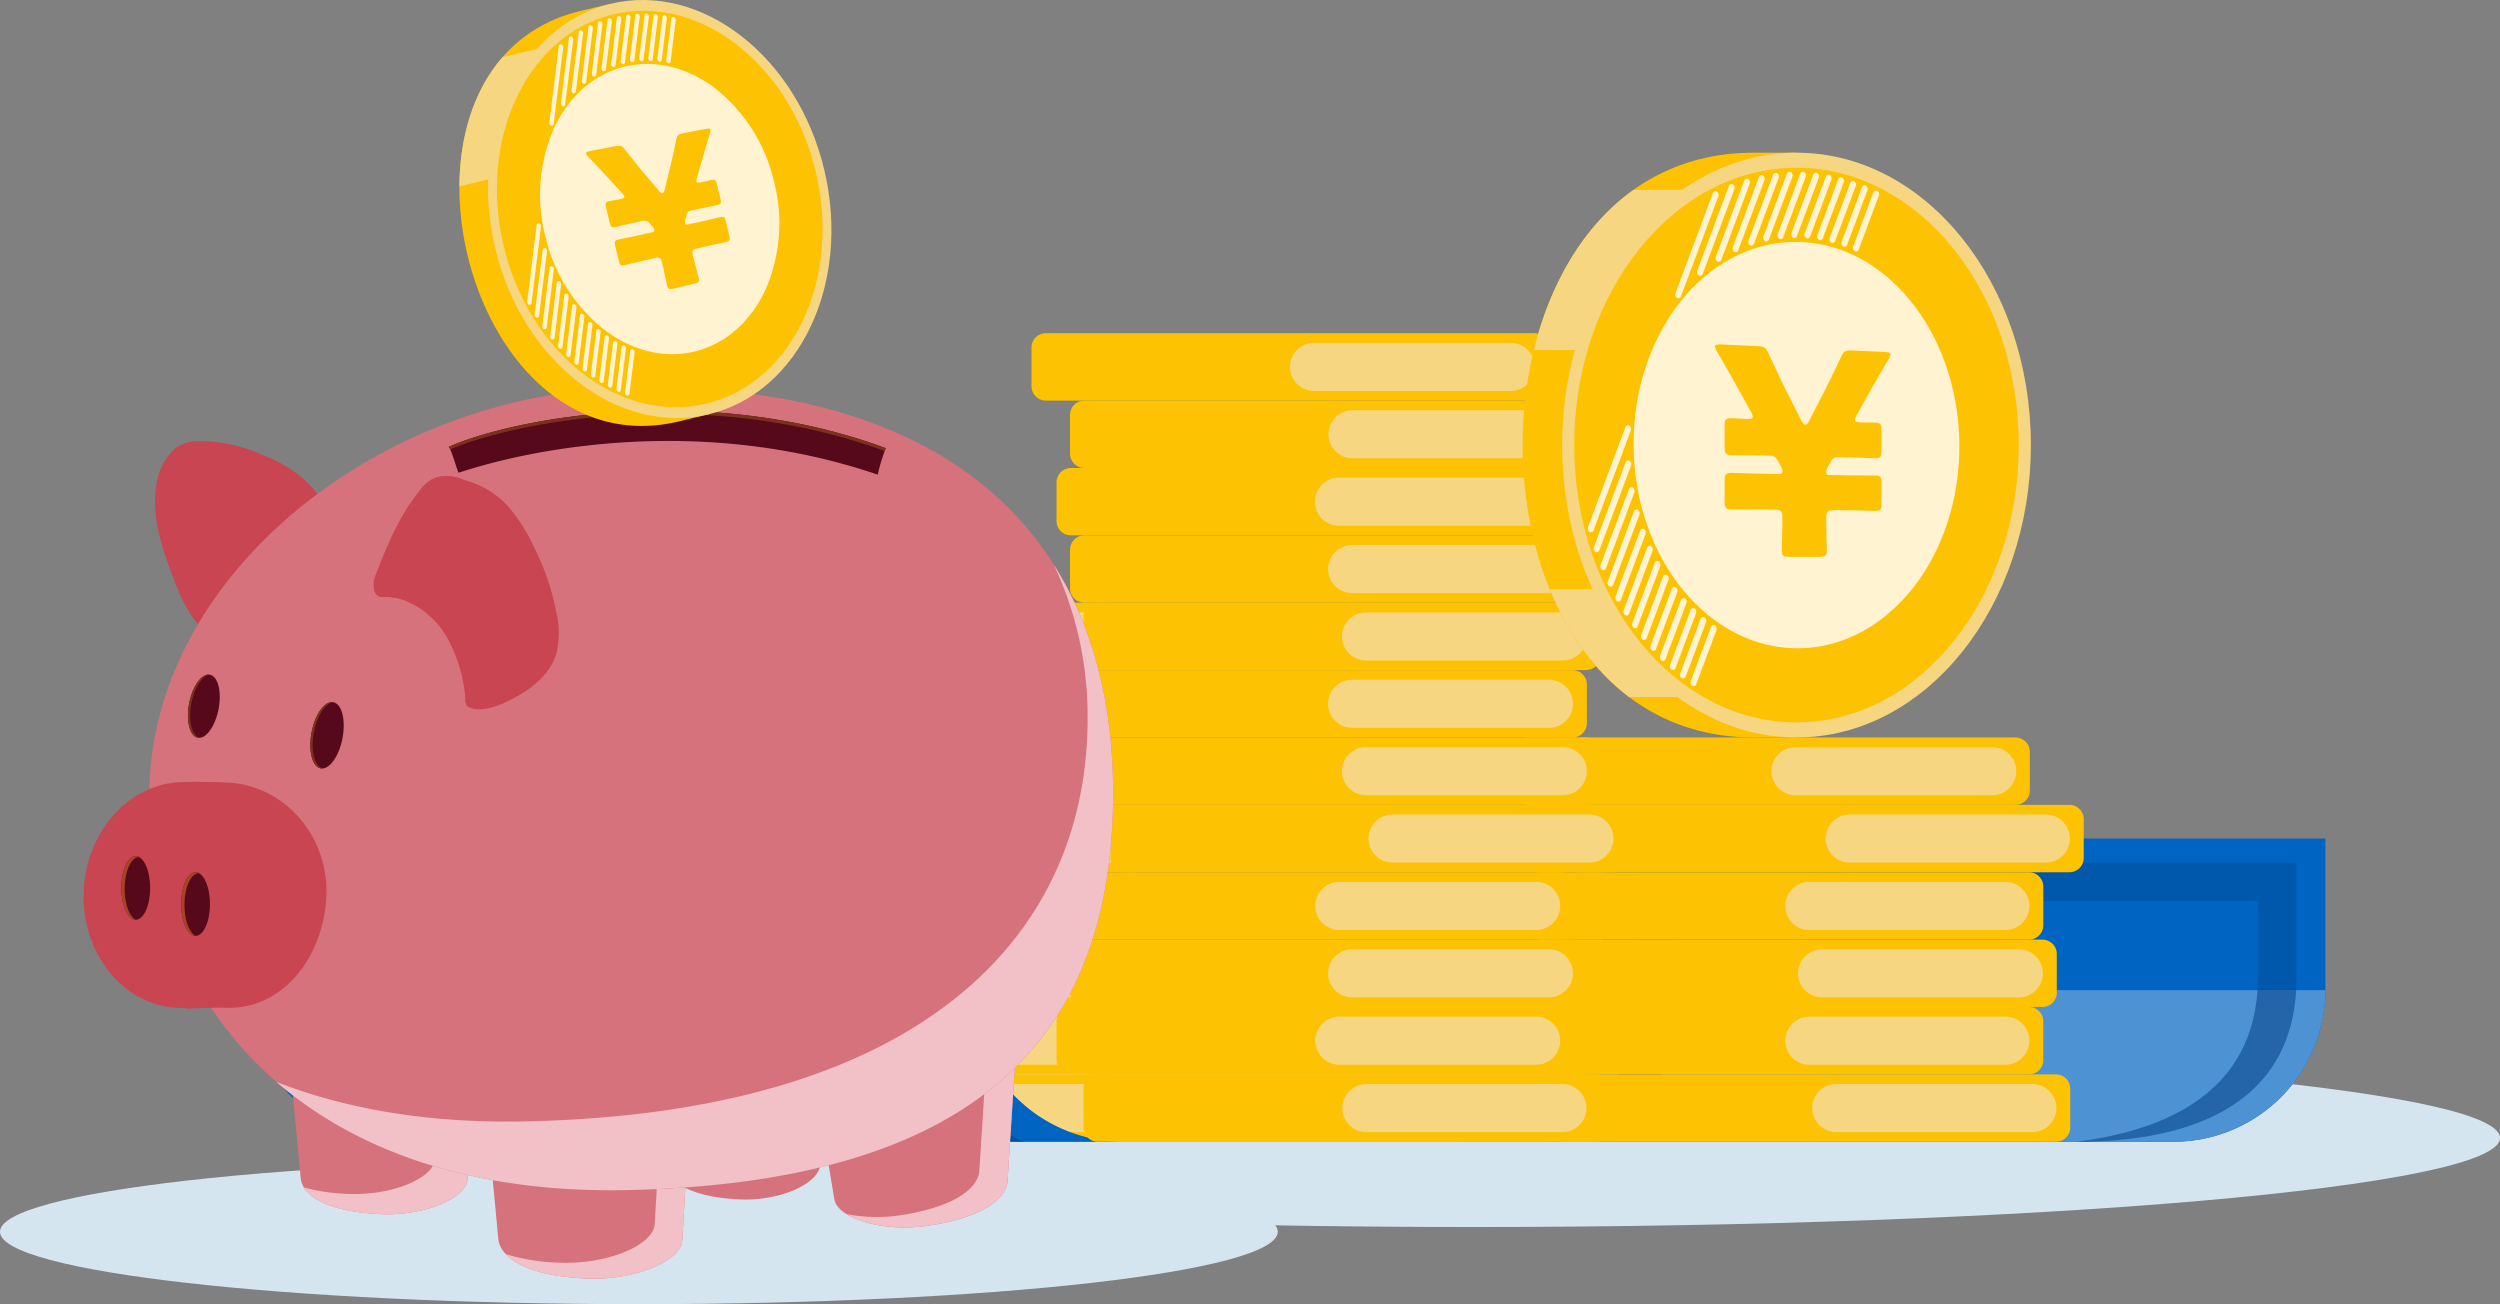 <svg xmlns="http://www.w3.org/2000/svg" xmlns:xlink="http://www.w3.org/1999/xlink" width="495.295" height="258.379"><rect width="100%" height="100%" fill="#808080" stroke="none"/><defs><clipPath id="b"><path data-name="長方形 1392" fill="none" d="M0 0h495.295v258.379H0z"/></clipPath><clipPath id="c"><path data-name="長方形 1376" fill="none" d="M0 0h148.191v55.319H0z"/></clipPath><clipPath id="d"><path data-name="長方形 1377" fill="none" d="M0 0h148.115v30.035H0z"/></clipPath><clipPath id="e"><path data-name="長方形 1379" fill="none" d="M0 0h148.193v55.319H0z"/></clipPath><clipPath id="f"><path data-name="長方形 1380" fill="none" d="M0 0h148.117v30.035H0z"/></clipPath><clipPath id="g"><path data-name="パス 3232" d="M57.9 151.579c-2.725.956-4.252 3.89-4.839 6.717-1.414 6.806 1.083 13.753 3.6 20.231 1.245 3.2 2.747 6.611 5.3 8.916 2.433-4.833 3.721-8.3 7.732-10.652 2.181-1.279 4.343-2.595 6.835-2.987a11.408 11.408 0 0 1 1.907-.015c1.759.07 3.8.14 3.9-1.167.129-1.783-2.956-5.068-3.951-6.425-1.37-1.868-2.9-3.61-4.436-5.345-2.9-3.28-5.9-6.644-9.851-8.528a9.962 9.962 0 0 0-4.2-1.071 5.99 5.99 0 0 0-1.991.325" transform="translate(-52.649 -151.254)" fill="none"/></clipPath><clipPath id="h"><path data-name="長方形 1383" fill="none" d="M0 0h36.358v33.873H0z"/></clipPath><clipPath id="i"><path data-name="長方形 1384" fill="none" d="M0 0h34.667v56.855H0z"/></clipPath><clipPath id="j"><path data-name="長方形 1385" fill="none" d="M0 0h33.658v30.712H0z"/></clipPath><clipPath id="k"><path data-name="パス 3241" d="M63.2 265.653v44.924c2.9-.052 5.794-.267 7.675-.174 11.418.557 19.546-10.017 20.129-21.971s-8.2-22.1-19.618-22.653c-1.124-.055-3.96-.13-6.961-.13H63.2" transform="translate(-63.201 -265.649)" fill="none"/></clipPath><clipPath id="m"><path data-name="パス 3253" d="M138.451 162.437a8.433 8.433 0 0 0-2.39 2.226c-3.79 4.74-6.253 10.387-8.432 16.05a5.846 5.846 0 0 0-.55 3.584c.4 1.451 1.273 1.423 2.252 1.394.234-.006.475-.013.717 0a11.159 11.159 0 0 1 4.191 1.184 17.269 17.269 0 0 1 6.911 6.257 29.026 29.026 0 0 1 4.02 13.509c4.239-6.939 5.577-15.226 6.525-23.3.528-4.493.946-9.158-.5-13.446s-5.24-8.111-9.764-8.142h-.056a6.061 6.061 0 0 0-2.93.686" transform="translate(-126.963 -161.751)" fill="none"/></clipPath><clipPath id="o"><path data-name="長方形 1390" fill="none" d="M0 0h165.76v123.943H0z"/></clipPath><linearGradient id="a" x1="-.77" y1="4.293" x2="-.754" y2="4.293" gradientUnits="objectBoundingBox"><stop offset="0" stop-color="#d97d86"/><stop offset=".002" stop-color="#d97d86"/><stop offset=".999" stop-color="#c94552"/><stop offset="1" stop-color="#c94552"/></linearGradient><linearGradient id="l" x1="-1.298" y1="2.284" x2="-1.278" y2="2.284" xlink:href="#a"/><linearGradient id="n" x1="-1.387" y1="5.587" x2="-1.374" y2="5.587" xlink:href="#a"/></defs><g data-name="グループ 1132" clip-path="url(#b)"><g data-name="グループ 1107"><g data-name="グループ 1106" clip-path="url(#b)"><path data-name="パス 3161" d="M0 244.032c0-7.924 56.671-14.348 126.577-14.348s126.577 6.423 126.577 14.348-56.67 14.346-126.577 14.346S0 251.956 0 244.032" fill="#d5e5f0"/><path data-name="パス 3162" d="M88.459 225.448c0-9.745 91.073-17.644 203.418-17.644s203.418 7.9 203.418 17.644-91.074 17.644-203.418 17.644-203.418-7.9-203.418-17.644" fill="#d5e5f0"/><path data-name="パス 3163" d="M430.673 226.202H287.288a30.124 30.124 0 0 0 30.035-30.035v-30.035h143.385v30.035a30.124 30.124 0 0 1-30.035 30.035" fill="#0065c2" fill-rule="evenodd"/><path data-name="パス 3164" d="M430.673 226.203H287.288a30.124 30.124 0 0 0 30.035-30.035h143.385a30.124 30.124 0 0 1-30.035 30.035" fill="#4d93d4" fill-rule="evenodd"/><g data-name="グループ 1096" opacity=".319" style="isolation:isolate"><g data-name="グループ 1095"><g data-name="グループ 1094" clip-path="url(#c)" transform="translate(306.795 170.884)"><path data-name="パス 3165" d="M104.67 55.319c15.124-1.972 35.779-8.306 35.9-32.591v-15.1H25.257v18.125c0 18.422-7.752 29.566-25.256 29.566 11.865-4.612 17.628-17.52 17.628-29.566V0h130.563v22.728c0 26.443-22.867 32.591-43.522 32.591" fill="#003b80" fill-rule="evenodd"/></g></g></g><g data-name="グループ 1099" opacity=".319" style="isolation:isolate"><g data-name="グループ 1098"><g data-name="グループ 1097" clip-path="url(#d)" transform="translate(306.795 196.167)"><path data-name="パス 3166" d="M104.669 30.035c14.579-1.9 34.294-7.858 35.8-30.035h7.646c-1.434 24.286-23.475 30.035-43.447 30.035M25.255 0v.469c0 18.422-7.752 29.566-25.256 29.566C11.865 25.423 17.627 12.515 17.627.469V0Z" fill="#003b80" fill-rule="evenodd"/></g></g></g><path data-name="長方形 1378" fill="#fdc202" d="M214.66 212.853h102.398v13.349H214.66z"/><path data-name="パス 3167" d="M122.57 119.41h96.711a2.847 2.847 0 0 1 2.844 2.846v7.659a2.847 2.847 0 0 1-2.844 2.846H122.57a2.847 2.847 0 0 1-2.844-2.846v-7.659a2.847 2.847 0 0 1 2.844-2.846" fill="#fdc202" fill-rule="evenodd"/><path data-name="パス 3168" d="M175.689 130.858a4.767 4.767 0 1 1 0-9.534h38.98a4.767 4.767 0 1 1 0 9.534Z" fill="#f6d680" fill-rule="evenodd"/><path data-name="パス 3169" d="M119.905 132.761h96.711a2.844 2.844 0 0 1 2.844 2.843v7.662a2.844 2.844 0 0 1-2.844 2.843h-96.711a2.844 2.844 0 0 1-2.844-2.843v-7.662a2.845 2.845 0 0 1 2.844-2.843" fill="#fdc202" fill-rule="evenodd"/><path data-name="パス 3170" d="M173.023 144.203a4.769 4.769 0 0 1 0-9.537h38.98a4.769 4.769 0 0 1 0 9.537Z" fill="#f6d680" fill-rule="evenodd"/><path data-name="パス 3171" d="M122.57 146.109h96.711a2.845 2.845 0 0 1 2.844 2.843v7.662a2.846 2.846 0 0 1-2.844 2.844H122.57a2.846 2.846 0 0 1-2.844-2.844v-7.662a2.845 2.845 0 0 1 2.844-2.843" fill="#fdc202" fill-rule="evenodd"/><path data-name="パス 3172" d="M175.689 157.551a4.767 4.767 0 1 1 0-9.534h38.98a4.767 4.767 0 1 1 0 9.534Z" fill="#f6d680" fill-rule="evenodd"/><path data-name="パス 3173" d="M127.909 159.458h96.711a2.845 2.845 0 0 1 2.844 2.844v7.661a2.845 2.845 0 0 1-2.844 2.844h-96.711a2.845 2.845 0 0 1-2.844-2.844v-7.661a2.845 2.845 0 0 1 2.844-2.844" fill="#fdc202" fill-rule="evenodd"/><path data-name="パス 3174" d="M181.032 170.9a4.768 4.768 0 1 1 0-9.535h38.98a4.768 4.768 0 1 1 0 9.535Z" fill="#f6d680" fill-rule="evenodd"/><path data-name="パス 3175" d="M117.23 172.807h96.711a2.845 2.845 0 0 1 2.844 2.844v7.661a2.845 2.845 0 0 1-2.844 2.844H117.23a2.846 2.846 0 0 1-2.844-2.844v-7.661a2.845 2.845 0 0 1 2.844-2.844" fill="#fdc202" fill-rule="evenodd"/><path data-name="パス 3176" d="M170.353 184.249a4.768 4.768 0 0 1 0-9.535h38.98a4.768 4.768 0 0 1 0 9.535Z" fill="#f6d680" fill-rule="evenodd"/><path data-name="パス 3177" d="M119.905 186.156h96.711A2.845 2.845 0 0 1 219.46 189v7.661a2.845 2.845 0 0 1-2.844 2.844h-96.711a2.845 2.845 0 0 1-2.844-2.844V189a2.845 2.845 0 0 1 2.844-2.844" fill="#fdc202" fill-rule="evenodd"/><path data-name="パス 3178" d="M173.023 197.598a4.768 4.768 0 0 1 0-9.535h38.98a4.768 4.768 0 0 1 0 9.535Z" fill="#f6d680" fill-rule="evenodd"/><path data-name="パス 3179" d="M117.23 199.505h96.711a2.845 2.845 0 0 1 2.844 2.844v7.661a2.845 2.845 0 0 1-2.844 2.844H117.23a2.845 2.845 0 0 1-2.844-2.844v-7.661a2.845 2.845 0 0 1 2.844-2.844" fill="#fdc202" fill-rule="evenodd"/><path data-name="パス 3180" d="M170.353 210.946a4.768 4.768 0 0 1 0-9.535h38.98a4.768 4.768 0 0 1 0 9.535Z" fill="#f6d680" fill-rule="evenodd"/><path data-name="パス 3181" d="M122.57 212.854h96.711a2.845 2.845 0 0 1 2.844 2.844v7.661a2.846 2.846 0 0 1-2.844 2.844H122.57a2.846 2.846 0 0 1-2.844-2.844v-7.661a2.845 2.845 0 0 1 2.844-2.844" fill="#fdc202" fill-rule="evenodd"/><path data-name="パス 3182" d="M175.689 224.296a4.768 4.768 0 1 1 0-9.535h38.98a4.768 4.768 0 1 1 0 9.535Z" fill="#f6d680" fill-rule="evenodd"/><path data-name="パス 3183" d="M79.061 226.202h143.385a30.123 30.123 0 0 1-30.035-30.035v-30.035H49.026v30.035a30.123 30.123 0 0 0 30.035 30.035" fill="#4d93d4" fill-rule="evenodd"/><path data-name="パス 3184" d="M79.061 226.203h143.385a30.123 30.123 0 0 1-30.035-30.035H49.026a30.123 30.123 0 0 0 30.035 30.035" fill="#0065c2" fill-rule="evenodd"/><g data-name="グループ 1102" opacity=".319" style="isolation:isolate"><g data-name="グループ 1101"><g data-name="グループ 1100" clip-path="url(#e)" transform="translate(54.748 170.884)"><path data-name="パス 3185" d="M43.522 55.319C28.399 53.347 7.745 47.013 7.628 22.728v-15.1h115.309v18.125c0 18.422 7.75 29.566 25.256 29.566-11.868-4.612-17.628-17.52-17.628-29.566V0H0v22.728c0 26.443 22.868 32.591 43.522 32.591" fill="#003b80" fill-rule="evenodd"/></g></g></g><g data-name="グループ 1105" opacity=".319" style="isolation:isolate"><g data-name="グループ 1104"><g data-name="グループ 1103" clip-path="url(#f)" transform="translate(54.824 196.167)"><path data-name="パス 3186" d="M43.446 30.035C28.869 28.135 9.154 22.177 7.646 0H0c1.436 24.286 23.475 30.035 43.446 30.035M122.861 0v.469c0 18.422 7.75 29.566 25.256 29.566-11.868-4.612-17.628-17.52-17.628-29.566V0Z" fill="#003b80" fill-rule="evenodd"/></g></g></g><path data-name="パス 3187" d="M310.603 212.854h96.711a2.845 2.845 0 0 1 2.843 2.844v7.661a2.845 2.845 0 0 1-2.843 2.844h-96.711a2.845 2.845 0 0 1-2.843-2.844v-7.661a2.844 2.844 0 0 1 2.843-2.844" fill="#fdc202" fill-rule="evenodd"/><path data-name="パス 3188" d="M363.726 224.296a4.768 4.768 0 0 1 0-9.535h38.982a4.768 4.768 0 0 1 0 9.535Z" fill="#f6d680" fill-rule="evenodd"/><path data-name="パス 3189" d="M305.264 199.505h96.709a2.844 2.844 0 0 1 2.843 2.844v7.661a2.844 2.844 0 0 1-2.843 2.845h-96.709a2.847 2.847 0 0 1-2.846-2.844v-7.661a2.847 2.847 0 0 1 2.846-2.844" fill="#fdc202" fill-rule="evenodd"/><path data-name="パス 3190" d="M358.387 210.946a4.768 4.768 0 0 1 0-9.535h38.977a4.768 4.768 0 0 1 0 9.535Z" fill="#f6d680" fill-rule="evenodd"/><path data-name="パス 3191" d="M307.932 186.156h96.711a2.847 2.847 0 0 1 2.846 2.844v7.661a2.847 2.847 0 0 1-2.846 2.844h-96.711a2.845 2.845 0 0 1-2.843-2.844V189a2.845 2.845 0 0 1 2.843-2.844" fill="#fdc202" fill-rule="evenodd"/><path data-name="パス 3192" d="M361.057 197.598a4.768 4.768 0 1 1 0-9.535h38.98a4.768 4.768 0 0 1 0 9.535Z" fill="#f6d680" fill-rule="evenodd"/><path data-name="パス 3193" d="M305.264 172.807h96.709a2.844 2.844 0 0 1 2.843 2.844v7.661a2.845 2.845 0 0 1-2.843 2.844h-96.709a2.847 2.847 0 0 1-2.846-2.844v-7.661a2.847 2.847 0 0 1 2.846-2.844" fill="#fdc202" fill-rule="evenodd"/><path data-name="パス 3194" d="M358.387 184.249a4.768 4.768 0 0 1 0-9.535h38.977a4.768 4.768 0 0 1 0 9.535Z" fill="#f6d680" fill-rule="evenodd"/><path data-name="パス 3195" d="M313.274 159.458h96.711a2.844 2.844 0 0 1 2.843 2.844v7.661a2.845 2.845 0 0 1-2.843 2.844h-96.711a2.847 2.847 0 0 1-2.847-2.844v-7.661a2.847 2.847 0 0 1 2.847-2.844" fill="#fdc202" fill-rule="evenodd"/><path data-name="パス 3196" d="M366.396 170.9a4.768 4.768 0 0 1 0-9.535h38.979a4.768 4.768 0 0 1 0 9.535Z" fill="#f6d680" fill-rule="evenodd"/><path data-name="パス 3197" d="M302.593 146.109h96.711a2.844 2.844 0 0 1 2.843 2.843v7.662a2.845 2.845 0 0 1-2.843 2.844h-96.711a2.845 2.845 0 0 1-2.843-2.844v-7.662a2.844 2.844 0 0 1 2.843-2.843" fill="#fdc202" fill-rule="evenodd"/><path data-name="パス 3198" d="M355.717 157.551a4.767 4.767 0 1 1 0-9.534h38.982a4.767 4.767 0 0 1 0 9.534Z" fill="#f6d680" fill-rule="evenodd"/><path data-name="パス 3199" d="M214.834 79.364h96.713a2.846 2.846 0 0 1 2.843 2.846v7.659a2.846 2.846 0 0 1-2.843 2.846h-96.713a2.847 2.847 0 0 1-2.844-2.846V82.21a2.847 2.847 0 0 1 2.844-2.846" fill="#fdc202" fill-rule="evenodd"/><path data-name="パス 3200" d="M267.958 90.807a4.767 4.767 0 1 1 0-9.534h38.979a4.767 4.767 0 1 1 0 9.534Z" fill="#f6d680" fill-rule="evenodd"/><path data-name="パス 3201" d="M212.165 92.715h96.711a2.844 2.844 0 0 1 2.843 2.843v7.661a2.844 2.844 0 0 1-2.843 2.844h-96.711a2.845 2.845 0 0 1-2.845-2.844v-7.661a2.845 2.845 0 0 1 2.845-2.843" fill="#fdc202" fill-rule="evenodd"/><path data-name="パス 3202" d="M265.288 104.156a4.768 4.768 0 0 1 0-9.536h38.979a4.768 4.768 0 1 1 0 9.536Z" fill="#f6d680" fill-rule="evenodd"/><path data-name="パス 3203" d="M214.834 106.066h96.713a2.844 2.844 0 0 1 2.843 2.843v7.657a2.843 2.843 0 0 1-2.843 2.843h-96.713a2.844 2.844 0 0 1-2.844-2.843v-7.66a2.845 2.845 0 0 1 2.844-2.843" fill="#fdc202" fill-rule="evenodd"/><path data-name="パス 3204" d="M267.958 117.504a4.769 4.769 0 1 1 0-9.537h38.979a4.769 4.769 0 0 1 0 9.537Z" fill="#f6d680" fill-rule="evenodd"/><path data-name="パス 3205" d="M217.503 119.41h96.711a2.846 2.846 0 0 1 2.843 2.846v7.659a2.846 2.846 0 0 1-2.843 2.846h-96.711a2.847 2.847 0 0 1-2.844-2.846v-7.659a2.847 2.847 0 0 1 2.844-2.846" fill="#fdc202" fill-rule="evenodd"/><path data-name="パス 3206" d="M270.626 130.858a4.767 4.767 0 0 1 0-9.534h38.982a4.767 4.767 0 0 1 0 9.534Z" fill="#f6d680" fill-rule="evenodd"/><path data-name="パス 3207" d="M214.834 132.761h96.713a2.844 2.844 0 0 1 2.843 2.843v7.662a2.843 2.843 0 0 1-2.843 2.843h-96.713a2.844 2.844 0 0 1-2.844-2.843v-7.662a2.845 2.845 0 0 1 2.844-2.843" fill="#fdc202" fill-rule="evenodd"/><path data-name="パス 3208" d="M267.958 144.203a4.769 4.769 0 1 1 0-9.537h38.979a4.769 4.769 0 0 1 0 9.537Z" fill="#f6d680" fill-rule="evenodd"/><path data-name="パス 3209" d="M217.503 146.109h96.711a2.843 2.843 0 0 1 2.843 2.843v7.662a2.844 2.844 0 0 1-2.843 2.844h-96.711a2.846 2.846 0 0 1-2.844-2.844v-7.662a2.845 2.845 0 0 1 2.844-2.843" fill="#fdc202" fill-rule="evenodd"/><path data-name="パス 3210" d="M270.626 157.551a4.767 4.767 0 1 1 0-9.534h38.982a4.767 4.767 0 0 1 0 9.534Z" fill="#f6d680" fill-rule="evenodd"/><path data-name="パス 3211" d="M222.843 159.458h96.713a2.844 2.844 0 0 1 2.843 2.844v7.661a2.845 2.845 0 0 1-2.843 2.844h-96.713a2.845 2.845 0 0 1-2.844-2.844v-7.661a2.845 2.845 0 0 1 2.844-2.844" fill="#fdc202" fill-rule="evenodd"/><path data-name="パス 3212" d="M275.968 170.9a4.768 4.768 0 1 1 0-9.535h38.979a4.768 4.768 0 0 1 0 9.535Z" fill="#f6d680" fill-rule="evenodd"/><path data-name="パス 3213" d="M212.165 172.807h96.711a2.844 2.844 0 0 1 2.843 2.844v7.661a2.845 2.845 0 0 1-2.843 2.844h-96.711a2.845 2.845 0 0 1-2.845-2.844v-7.661a2.845 2.845 0 0 1 2.845-2.844" fill="#fdc202" fill-rule="evenodd"/><path data-name="パス 3214" d="M265.288 184.249a4.768 4.768 0 0 1 0-9.535h38.979a4.768 4.768 0 1 1 0 9.535Z" fill="#f6d680" fill-rule="evenodd"/><path data-name="パス 3215" d="M214.834 186.156h96.713A2.845 2.845 0 0 1 314.39 189v7.661a2.845 2.845 0 0 1-2.843 2.844h-96.713a2.846 2.846 0 0 1-2.844-2.844V189a2.845 2.845 0 0 1 2.844-2.844" fill="#fdc202" fill-rule="evenodd"/><path data-name="パス 3216" d="M267.958 197.598a4.768 4.768 0 1 1 0-9.535h38.979a4.768 4.768 0 0 1 0 9.535Z" fill="#f6d680" fill-rule="evenodd"/><path data-name="パス 3217" d="M212.165 199.505h96.711a2.844 2.844 0 0 1 2.843 2.844v7.661a2.844 2.844 0 0 1-2.843 2.844h-96.711a2.845 2.845 0 0 1-2.845-2.844v-7.661a2.845 2.845 0 0 1 2.845-2.844" fill="#fdc202" fill-rule="evenodd"/><path data-name="パス 3218" d="M265.288 210.946a4.768 4.768 0 0 1 0-9.535h38.979a4.768 4.768 0 1 1 0 9.535Z" fill="#f6d680" fill-rule="evenodd"/><path data-name="パス 3219" d="M217.503 212.854h96.711a2.844 2.844 0 0 1 2.843 2.844v7.661a2.844 2.844 0 0 1-2.843 2.844h-96.711a2.846 2.846 0 0 1-2.844-2.844v-7.661a2.845 2.845 0 0 1 2.844-2.844" fill="#fdc202" fill-rule="evenodd"/><path data-name="パス 3220" d="M270.626 224.296a4.768 4.768 0 0 1 0-9.535h38.982a4.768 4.768 0 0 1 0 9.535Z" fill="#f6d680" fill-rule="evenodd"/><path data-name="パス 3221" d="M207.206 66.016h96.712a2.843 2.843 0 0 1 2.843 2.843v7.662a2.844 2.844 0 0 1-2.843 2.843h-96.712a2.845 2.845 0 0 1-2.844-2.843v-7.662a2.845 2.845 0 0 1 2.844-2.843" fill="#fdc202" fill-rule="evenodd"/><path data-name="パス 3222" d="M260.33 77.458a4.767 4.767 0 1 1 0-9.534h38.979a4.767 4.767 0 0 1 0 9.534Z" fill="#f6d680" fill-rule="evenodd"/><path data-name="パス 3223" d="M355.918 31.217c9.419 2.172 17.843 7.889 24.345 16 8.4 10.483 13.6 24.966 13.6 40.96s-5.2 30.477-13.6 40.96c-6.5 8.112-14.927 13.832-24.345 16v.967h-8.484c-61.038 0-61.038-115.857 0-115.857h8.484Z" fill="#fdc202" fill-rule="evenodd"/><path data-name="パス 3224" d="M303.879 69.352c3.179-13.027 9.77-24.624 19.769-31.741h14.7v31.741Z" fill="#f6d680" fill-rule="evenodd"/><path data-name="パス 3225" d="M322.75 138.088c-6.975-5.26-12.223-12.74-15.737-21.348h34.009v21.348Z" fill="#f6d680" fill-rule="evenodd"/><path data-name="パス 3226" d="M355.921 30.252c12.819 0 24.427 6.485 32.83 16.969s13.6 24.966 13.6 40.96-5.2 30.477-13.6 40.96-20.011 16.968-32.83 16.968-24.43-6.485-32.833-16.968-13.6-24.966-13.6-40.96 5.2-30.477 13.6-40.96 20.009-16.969 32.833-16.969" fill="#f6d680" fill-rule="evenodd"/><path data-name="パス 3227" d="M387.054 49.331c-7.97-9.942-18.98-16.091-31.136-16.091s-23.169 6.153-31.136 16.091-12.9 23.677-12.9 38.846 4.93 28.9 12.9 38.846 18.977 16.091 31.136 16.091 23.166-6.149 31.136-16.091 12.9-23.677 12.9-38.846-4.93-28.9-12.9-38.846" fill="#fdc202" fill-rule="evenodd"/><path data-name="パス 3228" d="M355.371 47.922c8.907-.121 17.037 4.276 22.976 11.482s9.687 17.223 9.838 28.337-3.324 21.229-9.065 28.591-13.748 11.985-22.655 12.105-17.037-4.279-22.976-11.485-9.69-17.22-9.841-28.334 3.327-21.229 9.068-28.594 13.746-11.981 22.656-12.1" fill="#fff3d2" fill-rule="evenodd"/><path data-name="パス 3229" d="M339.337 38.301a.554.554 0 0 1 .8-.363.833.833 0 0 1 .29.992l-7.377 19.736a.554.554 0 0 1-.8.36.833.833 0 0 1-.29-.992Zm-17.338 46.378a.555.555 0 0 1 .8-.36.827.827 0 0 1 .29.992l-7.368 19.718a.556.556 0 0 1-.8.363.839.839 0 0 1-.29-1Zm49.136-46.52a.556.556 0 0 1 .8-.363.839.839 0 0 1 .29 1l-3.969 10.616a.554.554 0 0 1-.8.363.834.834 0 0 1-.29-.992Zm-32.18 86.1a.554.554 0 0 1 .8-.363.834.834 0 0 1 .29.992l-3.969 10.62a.559.559 0 0 1-.8.363.836.836 0 0 1-.29-.992Zm29.917-87.123a.554.554 0 0 1 .8-.36.833.833 0 0 1 .29.992l-3.992 10.686a.56.56 0 0 1-.8.363.839.839 0 0 1-.29-1Zm-31.976 85.543a.557.557 0 0 1 .8-.363.832.832 0 0 1 .29.992l-4 10.686a.554.554 0 0 1-.8.36.833.833 0 0 1-.29-.992Zm29.657-86.418a.556.556 0 0 1 .8-.363.84.84 0 0 1 .29 1l-4.038 10.8a.556.556 0 0 1-.8.363.84.84 0 0 1-.29-1Zm-31.638 84.642a.556.556 0 0 1 .8-.363.838.838 0 0 1 .29.995l-4.034 10.8a.555.555 0 0 1-.8.36.829.829 0 0 1-.29-.992Zm29.258-85.354a.554.554 0 0 1 .8-.363.835.835 0 0 1 .29.992l-4.1 10.968a.556.556 0 0 1-.8.363.839.839 0 0 1-.29-1Zm-31.163 83.373a.556.556 0 0 1 .8-.363.827.827 0 0 1 .29.992l-4.1 10.964a.558.558 0 0 1-.8.363.837.837 0 0 1-.29-.992Zm28.723-83.917a.554.554 0 0 1 .8-.363.837.837 0 0 1 .29.992l-4.183 11.191a.555.555 0 0 1-.8.36.834.834 0 0 1-.29-.992Zm-30.544 81.715a.555.555 0 0 1 .8-.363.837.837 0 0 1 .29.992l-4.18 11.182a.555.555 0 0 1-.8.36.833.833 0 0 1-.29-.992Zm28.036-82.084a.554.554 0 0 1 .8-.363.834.834 0 0 1 .29.992l-4.289 11.475a.558.558 0 0 1-.8.363.835.835 0 0 1-.29-.992Zm-29.77 79.643a.556.556 0 0 1 .8-.363.835.835 0 0 1 .29.992l-4.29 11.471a.557.557 0 0 1-.8.363.836.836 0 0 1-.29-.992Zm27.195-79.832a.557.557 0 0 1 .8-.363.838.838 0 0 1 .29.995l-4.428 11.845a.554.554 0 0 1-.8.363.834.834 0 0 1-.29-.992Zm-28.828 77.123a.555.555 0 0 1 .8-.36.833.833 0 0 1 .29.992l-4.432 11.842a.554.554 0 0 1-.8.363.825.825 0 0 1-.29-.992ZM354 34.453a.556.556 0 0 1 .8-.363.835.835 0 0 1 .29.992l-4.61 12.323a.558.558 0 0 1-.8.363.839.839 0 0 1-.29-1Zm-27.7 74.11a.554.554 0 0 1 .8-.363.825.825 0 0 1 .29.992l-4.61 12.327a.556.556 0 0 1-.8.363.84.84 0 0 1-.29-.995Zm24.974-73.9a.554.554 0 0 1 .8-.363.832.832 0 0 1 .29.992l-4.842 12.957a.556.556 0 0 1-.8.363.839.839 0 0 1-.29-1Zm-26.36 70.523a.558.558 0 0 1 .8-.363.839.839 0 0 1 .29 1l-4.84 12.949a.555.555 0 0 1-.8.363.839.839 0 0 1-.291-.995Zm23.548-70.067a.556.556 0 0 1 .8-.363.839.839 0 0 1 .29 1l-5.154 13.79a.554.554 0 0 1-.8.36.829.829 0 0 1-.29-.992Zm-24.766 66.26a.556.556 0 0 1 .8-.363.84.84 0 0 1 .29 1l-5.151 13.786a.557.557 0 0 1-.8.36.83.83 0 0 1-.288-.992Zm21.85-65.536a.554.554 0 0 1 .8-.363.837.837 0 0 1 .29.992l-5.59 14.96a.554.554 0 0 1-.8.363.833.833 0 0 1-.293-.992ZM322.701 96.96a.558.558 0 0 1 .8-.36.833.833 0 0 1 .29.992l-5.589 14.954a.558.558 0 0 1-.8.363.833.833 0 0 1-.29-.992Zm19.811-60.081a.556.556 0 0 1 .8-.363.828.828 0 0 1 .29.992l-6.243 16.706a.556.556 0 0 1-.8.363.839.839 0 0 1-.29-.995Zm-20.471 54.768a.555.555 0 0 1 .8-.36.833.833 0 0 1 .29.992l-6.251 16.7a.555.555 0 0 1-.8.36.835.835 0 0 1-.29-.992Z" fill="#fff3d2" fill-rule="evenodd"/><path data-name="パス 3230" d="M361.816 102.737c0 2.566.113 5.524.113 6.248 0 1.115-.283 1.339-1.587 1.339h-5.714c-1.325 0-1.613-.225-1.613-1.352 0-.733.115-3.718.115-6.31 0-1.408-.289-1.693-1.734-1.708l-3.255-.034c-1.871-.019-4.279.013-5.046 0-1.241-.013-1.418-.357-1.418-1.669v-3.936c0-1.312.177-1.651 1.418-1.629.766.015 3.174.115 5.046.149l4.412.08c.4.008.577-.159.577-.553a1.681 1.681 0 0 0-.289-.963l-.462-.855c-.637-1.141-.926-1.261-2.144-1.288l-2.1-.047c-1.871-.041-4.279-.037-5.046-.055-1.241-.027-1.418-.374-1.418-1.686v-3.994c0-1.312.177-1.649 1.418-1.612.766.023 2.06.12 3 .148.819.025 1.17-.078 1.17-.419a2.19 2.19 0 0 0-.351-.975c-2.7-4.92-4.7-8.473-6.718-11.927a2.926 2.926 0 0 1-.416-.99c0-.4.416-.5 1.306-.454l6.939.32c1.515.069 1.864.312 2.445 1.637 1.159 2.478 2.315 5.006 3.527 7.416l2.928 5.773c.286.513.515.744.743.75s.514-.265.742-.706l2.843-5.553c1.188-2.3 2.317-4.648 3.443-7.048.562-1.253.9-1.459 2.356-1.393l6.276.289c.826.039 1.211.166 1.211.552a2.631 2.631 0 0 1-.385.918c-1.931 3.222-3.759 6.462-6.32 11.079a2.054 2.054 0 0 0-.335.931c0 .333.335.454 1.116.477 1 .03 2.113.008 2.833.03 1.161.035 1.327.371 1.327 1.639v3.858c0 1.267-.166 1.594-1.327 1.569-.72-.017-3-.122-4.788-.162l-2.02-.044c-1.183-.027-1.465.023-2.086 1.18l-.4.717a2.069 2.069 0 0 0-.339 1.053c0 .391.17.561.565.569l4.275.077c1.788.033 4.068.019 4.788.032 1.161.021 1.327.355 1.327 1.623v3.8c0 1.268-.166 1.6-1.327 1.585-.72-.008-3-.087-4.788-.106l-3.146-.033c-1.412-.015-1.694.261-1.694 1.656" fill="#fdc202"/><path data-name="パス 3231" d="M60.373 109.816a3.555 3.555 0 0 0 .552-1.17 19.226 19.226 0 0 1 2.779-5.265 4.593 4.593 0 0 0 .694-1.115 3.687 3.687 0 0 0-.625-3.031c-2.843-4.846-8.052-7.821-13.328-9.748a29.2 29.2 0 0 0-11.157-2.08 7.914 7.914 0 0 0-4.3 1.2 6.458 6.458 0 0 0-2.356 3.715 16.492 16.492 0 0 0-.348 4.464 34.672 34.672 0 0 0 2.208 12.544 9.1 9.1 0 0 0 1.8 2.948 4.2 4.2 0 0 0 3.09 1.352 7.73 7.73 0 0 0 3.247-1.3 21.694 21.694 0 0 1 9.289-2.654 16.569 16.569 0 0 1 4.67.292c1.206.286 2.793 1.029 3.784-.153" fill="#c94552"/></g></g><g data-name="グループ 1109"><g data-name="グループ 1108" clip-path="url(#g)" transform="translate(30.7 88.195)"><path data-name="長方形 1382" transform="rotate(-7.927 1.991 43.26)" fill="url(#a)" d="M0 0h35.508v40.093H0z"/></g></g><g data-name="グループ 1120"><g data-name="グループ 1119" clip-path="url(#b)"><path data-name="パス 3233" d="M115.999 253.304c-12.524-.608-16.78-4.5-17.253-7.622l-2.323-24.601c0-1.524 3.559-1.613 5.082-1.613h30.916c1.524 0 4.127 1.184 4.127 2.707l-1.369 23.506c-.212 4.1-9.34 8.1-19.18 7.622" fill="#d6727b"/><path data-name="パス 3234" d="M184.122 242.81c11.743-1.822 15.366-5.914 15.5-8.9l2.754-43.077c-.152-1.436-6.17-4.646-7.606-4.494l-29.5 26.225c-1.436.152-3.771 1.527-3.619 2.963l3.634 22.017c.608 3.839 9.611 6.7 18.837 5.271" fill="#d6727b"/><path data-name="パス 3235" d="M75.237 240.54c-11.355-.551-15.213-4.079-15.642-6.91l-2.107-22.3c0-1.381 3.227-1.462 4.608-1.462h28.031c1.381 0 3.741 1.073 3.741 2.454l-1.241 21.312c-.192 3.713-8.468 7.343-17.39 6.91" fill="#d6727b"/><g data-name="グループ 1112" style="mix-blend-mode:multiply;isolation:isolate"><g data-name="グループ 1111"><g data-name="グループ 1110" clip-path="url(#h)" transform="translate(100.19 219.47)"><path data-name="パス 3236" d="M32.23 0h-1.371l-1.342 23.051c-.212 4.1-9.34 8.1-19.18 7.622A39.154 39.154 0 0 1 0 28.99c2.146 2.3 6.872 4.411 15.809 4.844 9.84.478 18.968-3.527 19.18-7.622l1.369-23.506c0-1.523-2.6-2.707-4.127-2.707" fill="#f2c0c7"/></g></g></g><g data-name="グループ 1115" style="mix-blend-mode:multiply;isolation:isolate"><g data-name="グループ 1114"><g data-name="グループ 1113" clip-path="url(#i)" transform="translate(167.708 186.331)"><path data-name="パス 3237" d="m27.061.005-.251.223c1.238.8 2.2 1.64 2.264 2.2l-2.753 43.076c-.134 2.991-3.757 7.082-15.5 8.9a31.1 31.1 0 0 1-10.82-.207c3.394 2.136 9.846 3.293 16.413 2.274 11.743-1.822 15.366-5.914 15.5-8.9l2.754-43.076c-.152-1.436-6.17-4.646-7.606-4.494" fill="#f2c0c7"/></g></g></g><g data-name="グループ 1118" style="mix-blend-mode:multiply;isolation:isolate"><g data-name="グループ 1117"><g data-name="グループ 1116" clip-path="url(#j)" transform="translate(60.211 209.864)"><path data-name="パス 3238" d="M29.916 0h-2.794l-1.15 19.753c-.192 3.714-8.469 7.343-17.391 6.911a37.494 37.494 0 0 1-8.582-1.28c1.5 2.416 5.77 4.843 15.026 5.292 8.922.433 17.2-3.2 17.391-6.91l1.241-21.312c0-1.381-2.36-2.454-3.742-2.454" fill="#f2c0c7"/></g></g></g><path data-name="パス 3239" d="M146.277 237.622c-10.6-.551-14.2-4.079-14.6-6.91l-1.966-22.3c0-1.381 3.011-1.462 4.3-1.462h26.158c1.289 0 3.492 1.073 3.492 2.454l-1.158 21.312c-.18 3.713-7.9 7.343-16.228 6.91" fill="#d6727b"/><path data-name="パス 3240" d="M220.529 156.988c0 43.273-21.069 77.255-96.459 78.791-61.992 1.263-94.484-35.08-94.484-78.352s46.143-80.934 98.325-80.766c68.366.219 92.618 37.054 92.618 80.327" fill="#d6727b"/></g></g><g data-name="グループ 1122"><g data-name="グループ 1121" clip-path="url(#k)" transform="translate(36.852 154.898)"><path data-name="長方形 1387" fill="url(#l)" d="M0 0h28.387v45.311H0z"/></g></g><g data-name="グループ 1124"><g data-name="グループ 1123" clip-path="url(#b)"><path data-name="パス 3242" d="M110.249 121.465a49.375 49.375 0 0 0-4.578-13.325 35.683 35.683 0 0 0-4.665-7.434 17.506 17.506 0 0 0-9.048-5.6 8.45 8.45 0 0 0-3.453-.787 6.092 6.092 0 0 0-2.986.686 8.423 8.423 0 0 0-2.39 2.226c-4.022 5.032-6.551 11.085-8.831 17.1a4.089 4.089 0 0 0-.156 2.521c.5 1.818 1.718 1.342 2.974 1.412a11.148 11.148 0 0 1 4.191 1.184 18.255 18.255 0 0 1 7.318 5.724 19.707 19.707 0 0 1 3.578 13.639s.061.917.447 1.153c2.087 1.273 5.422.154 7.6-.869 4.28-2.013 8.557-5 9.952-9.521a17.114 17.114 0 0 0 .051-8.1" fill="#c94552"/><path data-name="パス 3243" d="M173.892 94.037c-34.591-11.8-68.049-5.354-83.013-.383-.257-.172-1.629-5.246-2.008-5.106 12.584-5.625 50.7-13.03 86.626.241a33.861 33.861 0 0 0-1.6 5.247" fill="#56091b"/><path data-name="パス 3244" d="M43.304 140.469c-.66 3.448-2.5 5.993-4.111 5.685s-2.381-3.353-1.722-6.8 2.5-5.993 4.111-5.685 2.382 3.353 1.723 6.8" fill="#56091b"/><path data-name="パス 3245" d="M39.632 146.153c-1.611-.308-2.382-3.353-1.723-6.8.6-3.113 2.153-5.482 3.636-5.687-1.6-.264-3.42 2.266-4.074 5.687-.659 3.448.112 6.493 1.722 6.8a1.464 1.464 0 0 0 .476 0h-.037" fill="#7a321b"/><path data-name="パス 3246" d="M67.854 146.263c-.692 3.619-2.625 6.292-4.315 5.968s-2.5-3.52-1.809-7.139 2.624-6.291 4.315-5.968 2.5 3.52 1.809 7.139" fill="#56091b"/><path data-name="パス 3247" d="M63.999 152.231c-1.691-.324-2.5-3.52-1.809-7.139.625-3.267 2.26-5.754 3.816-5.971-1.682-.276-3.59 2.379-4.277 5.971-.692 3.62.117 6.816 1.809 7.139a1.524 1.524 0 0 0 .5 0H64" fill="#7a321b"/><path data-name="パス 3248" d="M55.838 178.258c-.59 12.349-9.854 21.941-20.692 21.424S16 188.733 16.59 176.382s9.854-21.942 20.692-21.424 19.146 10.949 18.556 23.3" fill="#c94552"/><path data-name="パス 3249" d="M29.746 175.923c0 3.481-1.278 6.3-2.853 6.3s-2.853-2.822-2.853-6.3 1.277-6.3 2.853-6.3 2.853 2.822 2.853 6.3" fill="#56091b"/><path data-name="パス 3250" d="M24.698 176.103c0-3.481 1.278-6.3 2.853-6.3h.01a1.42 1.42 0 0 0-.669-.181c-1.576 0-2.853 2.822-2.853 6.3s1.272 6.289 2.843 6.3c-1.253-.666-2.185-3.15-2.185-6.122" fill="#a64424"/><path data-name="パス 3251" d="M41.597 179.119c0 3.481-1.278 6.3-2.853 6.3s-2.853-2.822-2.853-6.3 1.277-6.3 2.853-6.3 2.853 2.822 2.853 6.3" fill="#56091b"/><path data-name="パス 3252" d="M36.549 179.299c0-3.481 1.278-6.3 2.853-6.3h.01a1.419 1.419 0 0 0-.669-.181c-1.576 0-2.853 2.822-2.853 6.3s1.272 6.289 2.843 6.3c-1.253-.666-2.185-3.15-2.185-6.122" fill="#a64424"/></g></g><g data-name="グループ 1126"><g data-name="グループ 1125" clip-path="url(#m)" transform="translate(74.031 94.316)"><path data-name="長方形 1389" transform="rotate(-87.479 22.316 23.544)" fill="url(#n)" d="M0 0h45.985v27.842H0z"/></g></g><g data-name="グループ 1131"><g data-name="グループ 1130" clip-path="url(#b)"><g data-name="グループ 1129" style="mix-blend-mode:multiply;isolation:isolate"><g data-name="グループ 1128"><g data-name="グループ 1127" clip-path="url(#o)" transform="translate(54.769 111.869)"><path data-name="パス 3254" d="M154.01 0a70.422 70.422 0 0 1 6.7 30.415c0 43.273-32.987 78.352-111.757 79.889-19 .37-35.34-2.5-48.955-7.824 15.853 13.716 39.067 22.047 69.3 21.431 75.389-1.536 96.459-35.518 96.459-78.791 0-16.544-3.551-32.144-11.751-45.12" fill="#f2c0c7"/></g></g></g><path data-name="パス 3255" d="M89.217 89.049c12.89-5.592 50.513-12.728 86.048.309a3.6 3.6 0 0 1 .231-.565c-35.921-13.271-74.042-5.867-86.625-.241.079-.029.2.168.346.5" fill="#7a321b"/><path data-name="パス 3256" d="M121.156 1.423a31.963 31.963 0 0 1 19.773 7.152c7.657 5.95 13.734 15.245 16.416 26.472s1.46 22.266-2.681 31.034a31.96 31.96 0 0 1-14.407 15.314l.162.679-5.956 1.422C91.616 93.73 72.19 12.396 115.038 2.167l5.956-1.423Z" fill="#fdc202" fill-rule="evenodd"/><path data-name="パス 3257" d="M91.022 36.918c.047-9.678 2.729-18.924 8.555-25.6l10.321-2.465 5.324 22.286Z" fill="#f6d680" fill-rule="evenodd"/><path data-name="パス 3258" d="M120.994.746c9-2.149 18.234.457 25.891 6.407s13.734 15.247 16.416 26.472 1.462 22.265-2.68 31.034-11.2 15.267-20.2 17.416-18.237-.456-25.893-6.406S100.792 60.424 98.11 49.2s-1.46-22.266 2.68-31.034S111.993 2.9 120.994.746" fill="#f6d680" fill-rule="evenodd"/><path data-name="パス 3259" d="M146.051 8.921c-7.262-5.643-16.022-8.113-24.555-6.075s-15.233 8.2-19.159 16.516-5.086 18.784-2.542 29.432 8.307 19.463 15.569 25.106 16.019 8.114 24.55 6.071 15.231-8.2 19.159-16.516 5.086-18.784 2.543-29.432-8.302-19.46-15.565-25.102" fill="#fdc202" fill-rule="evenodd"/><path data-name="パス 3260" d="M123.573 13.247c6.232-1.578 12.676.145 18.054 4.208a32.923 32.923 0 0 1 11.653 18.238 32.914 32.914 0 0 1-1.57 21.59c-2.8 6.132-7.642 10.718-13.874 12.3s-12.677-.148-18.055-4.21a32.918 32.918 0 0 1-11.659-18.24 32.927 32.927 0 0 1 1.571-21.593c2.8-6.132 7.64-10.715 13.875-12.294" fill="#fff3d2" fill-rule="evenodd"/><path data-name="パス 3261" d="M110.704 9.175a.4.4 0 0 1 .5-.388.6.6 0 0 1 .37.648l-1.869 15.092a.4.4 0 0 1-.5.386.6.6 0 0 1-.37-.648Zm-4.395 35.463a.4.4 0 0 1 .5-.386.6.6 0 0 1 .37.648l-1.866 15.077a.4.4 0 0 1-.5.388.606.606 0 0 1-.371-.65Zm26.693-40.894a.4.4 0 0 1 .5-.388.606.606 0 0 1 .371.65l-1.006 8.118a.4.4 0 0 1-.5.388.6.6 0 0 1-.37-.647Zm-8.154 65.834a.4.4 0 0 1 .5-.388.6.6 0 0 1 .37.648l-1.005 8.12a.4.4 0 0 1-.5.389.6.6 0 0 1-.37-.648Zm6.394-66.174a.4.4 0 0 1 .5-.386.6.6 0 0 1 .37.647l-1.011 8.171a.4.4 0 0 1-.5.388.6.6 0 0 1-.37-.65Zm-8.1 65.416a.4.4 0 0 1 .5-.389.6.6 0 0 1 .37.648l-1.013 8.171a.4.4 0 0 1-.5.386.6.6 0 0 1-.37-.648Zm6.326-65.636a.4.4 0 0 1 .5-.388.606.606 0 0 1 .371.65l-1.025 8.257a.4.4 0 0 1-.5.388.605.605 0 0 1-.371-.65Zm-8.018 64.722a.4.4 0 0 1 .5-.388.605.605 0 0 1 .37.65l-1.022 8.257a.4.4 0 0 1-.5.385.6.6 0 0 1-.37-.647Zm6.227-64.822a.4.4 0 0 1 .5-.388.6.6 0 0 1 .37.648l-1.038 8.386a.4.4 0 0 1-.5.388.6.6 0 0 1-.371-.65Zm-7.9 63.751a.4.4 0 0 1 .5-.388.6.6 0 0 1 .37.648l-1.037 8.383a.4.4 0 0 1-.5.389.6.6 0 0 1-.37-.648Zm6.092-63.724a.4.4 0 0 1 .5-.388.6.6 0 0 1 .37.648l-1.06 8.557a.4.4 0 0 1-.5.386.6.6 0 0 1-.37-.648Zm-7.74 62.483a.4.4 0 0 1 .5-.388.6.6 0 0 1 .37.648l-1.06 8.551a.4.4 0 0 1-.5.386.6.6 0 0 1-.37-.648Zm5.918-62.322a.4.4 0 0 1 .5-.388.6.6 0 0 1 .37.648l-1.09 8.774a.4.4 0 0 1-.5.389.6.6 0 0 1-.37-.648Zm-7.544 60.9a.4.4 0 0 1 .5-.388.6.6 0 0 1 .37.648l-1.085 8.772a.4.4 0 0 1-.5.388.6.6 0 0 1-.37-.648Zm5.705-60.6a.4.4 0 0 1 .5-.388.606.606 0 0 1 .371.65l-1.122 9.05a.4.4 0 0 1-.5.388.6.6 0 0 1-.37-.648Zm-7.306 58.972a.4.4 0 0 1 .5-.386.6.6 0 0 1 .37.648l-1.121 9.055a.4.4 0 0 1-.5.388.6.6 0 0 1-.37-.648Zm5.447-58.524a.4.4 0 0 1 .5-.389.6.6 0 0 1 .37.648l-1.167 9.423a.4.4 0 0 1-.5.388.6.6 0 0 1-.371-.65Zm-7.016 56.664a.4.4 0 0 1 .5-.388.6.6 0 0 1 .37.648l-1.167 9.425a.4.4 0 0 1-.5.388.605.605 0 0 1-.371-.65Zm5.142-56.061a.4.4 0 0 1 .5-.388.6.6 0 0 1 .37.648l-1.226 9.9a.4.4 0 0 1-.5.388.606.606 0 0 1-.37-.65Zm-6.68 53.926a.4.4 0 0 1 .5-.388.606.606 0 0 1 .371.65l-1.226 9.9a.4.4 0 0 1-.5.388.605.605 0 0 1-.371-.65Zm4.781-53.138a.4.4 0 0 1 .5-.388.606.606 0 0 1 .371.65l-1.306 10.545a.4.4 0 0 1-.5.386.6.6 0 0 1-.37-.648ZM110.3 56.074a.4.4 0 0 1 .5-.388.606.606 0 0 1 .371.65l-1.3 10.542a.4.4 0 0 1-.5.387.6.6 0 0 1-.368-.648Zm4.35-49.668a.4.4 0 0 1 .5-.388.6.6 0 0 1 .37.648l-1.418 11.438a.4.4 0 0 1-.5.388.6.6 0 0 1-.373-.647Zm-5.79 46.733a.4.4 0 0 1 .5-.387.6.6 0 0 1 .37.648l-1.417 11.434a.4.4 0 0 1-.5.388.6.6 0 0 1-.37-.648Zm3.834-45.5a.4.4 0 0 1 .5-.388.6.6 0 0 1 .37.648l-1.582 12.774a.4.4 0 0 1-.5.388.606.606 0 0 1-.371-.65Zm-5.187 41.882a.4.4 0 0 1 .5-.386.6.6 0 0 1 .37.648l-1.584 12.771a.4.4 0 0 1-.5.387.6.6 0 0 1-.37-.648Z" fill="#fff3d2" fill-rule="evenodd"/><path data-name="パス 3262" d="M137.287 50.64c.43 1.8 1.005 3.858 1.127 4.367.187.783.026.987-.89 1.206l-4.011.958c-.93.222-1.17.113-1.359-.679-.123-.514-.542-2.629-.977-4.448-.236-.989-.486-1.14-1.5-.908l-2.291.522c-1.317.3-3 .726-3.541.849-.873.2-1.055-.013-1.275-.934l-.66-2.763c-.22-.921-.152-1.189.722-1.381.541-.118 2.248-.451 3.567-.741l3.111-.684c.285-.062.378-.208.313-.485a1.211 1.211 0 0 0-.364-.628l-.468-.522a1.368 1.368 0 0 0-1.721-.545l-1.479.318c-1.32.285-3.01.691-3.551.808-.875.189-1.058-.024-1.278-.946l-.669-2.8c-.22-.921-.152-1.188.725-1.369.542-.113 1.466-.262 2.13-.4.58-.12.809-.251.752-.49a1.587 1.587 0 0 0-.41-.626c-2.72-3-4.723-5.159-6.715-7.246a2.1 2.1 0 0 1-.458-.626c-.067-.28.209-.417.84-.538l4.925-.939c1.075-.205 1.36-.094 1.991.74 1.229 1.545 2.465 3.125 3.719 4.615l3.023 3.561c.286.313.486.436.647.4s.317-.272.4-.62l1.065-4.375c.448-1.812.847-3.651 1.235-5.525.184-.974.386-1.176 1.42-1.373l4.454-.849c.587-.112.878-.087.943.183a1.9 1.9 0 0 1-.117.709c-.815 2.586-1.555 5.167-2.579 8.837a1.487 1.487 0 0 0-.079.71c.056.233.311.262.864.148.708-.146 1.485-.348 1.994-.454.821-.17.994.037 1.206.927l.647 2.708c.212.89.151 1.147-.669 1.324-.508.11-2.127.417-3.389.69l-1.425.307c-.834.18-1.024.262-1.266 1.178l-.157.569a1.493 1.493 0 0 0-.062.8.355.355 0 0 0 .492.3l3.015-.662c1.26-.277 2.858-.669 3.367-.781.819-.18.991.027 1.2.917l.637 2.669c.213.89.152 1.148-.666 1.335-.507.115-2.121.443-3.379.729l-2.214.5c-.994.226-1.146.468-.912 1.447" fill="#fdc202"/></g></g></g></svg>
